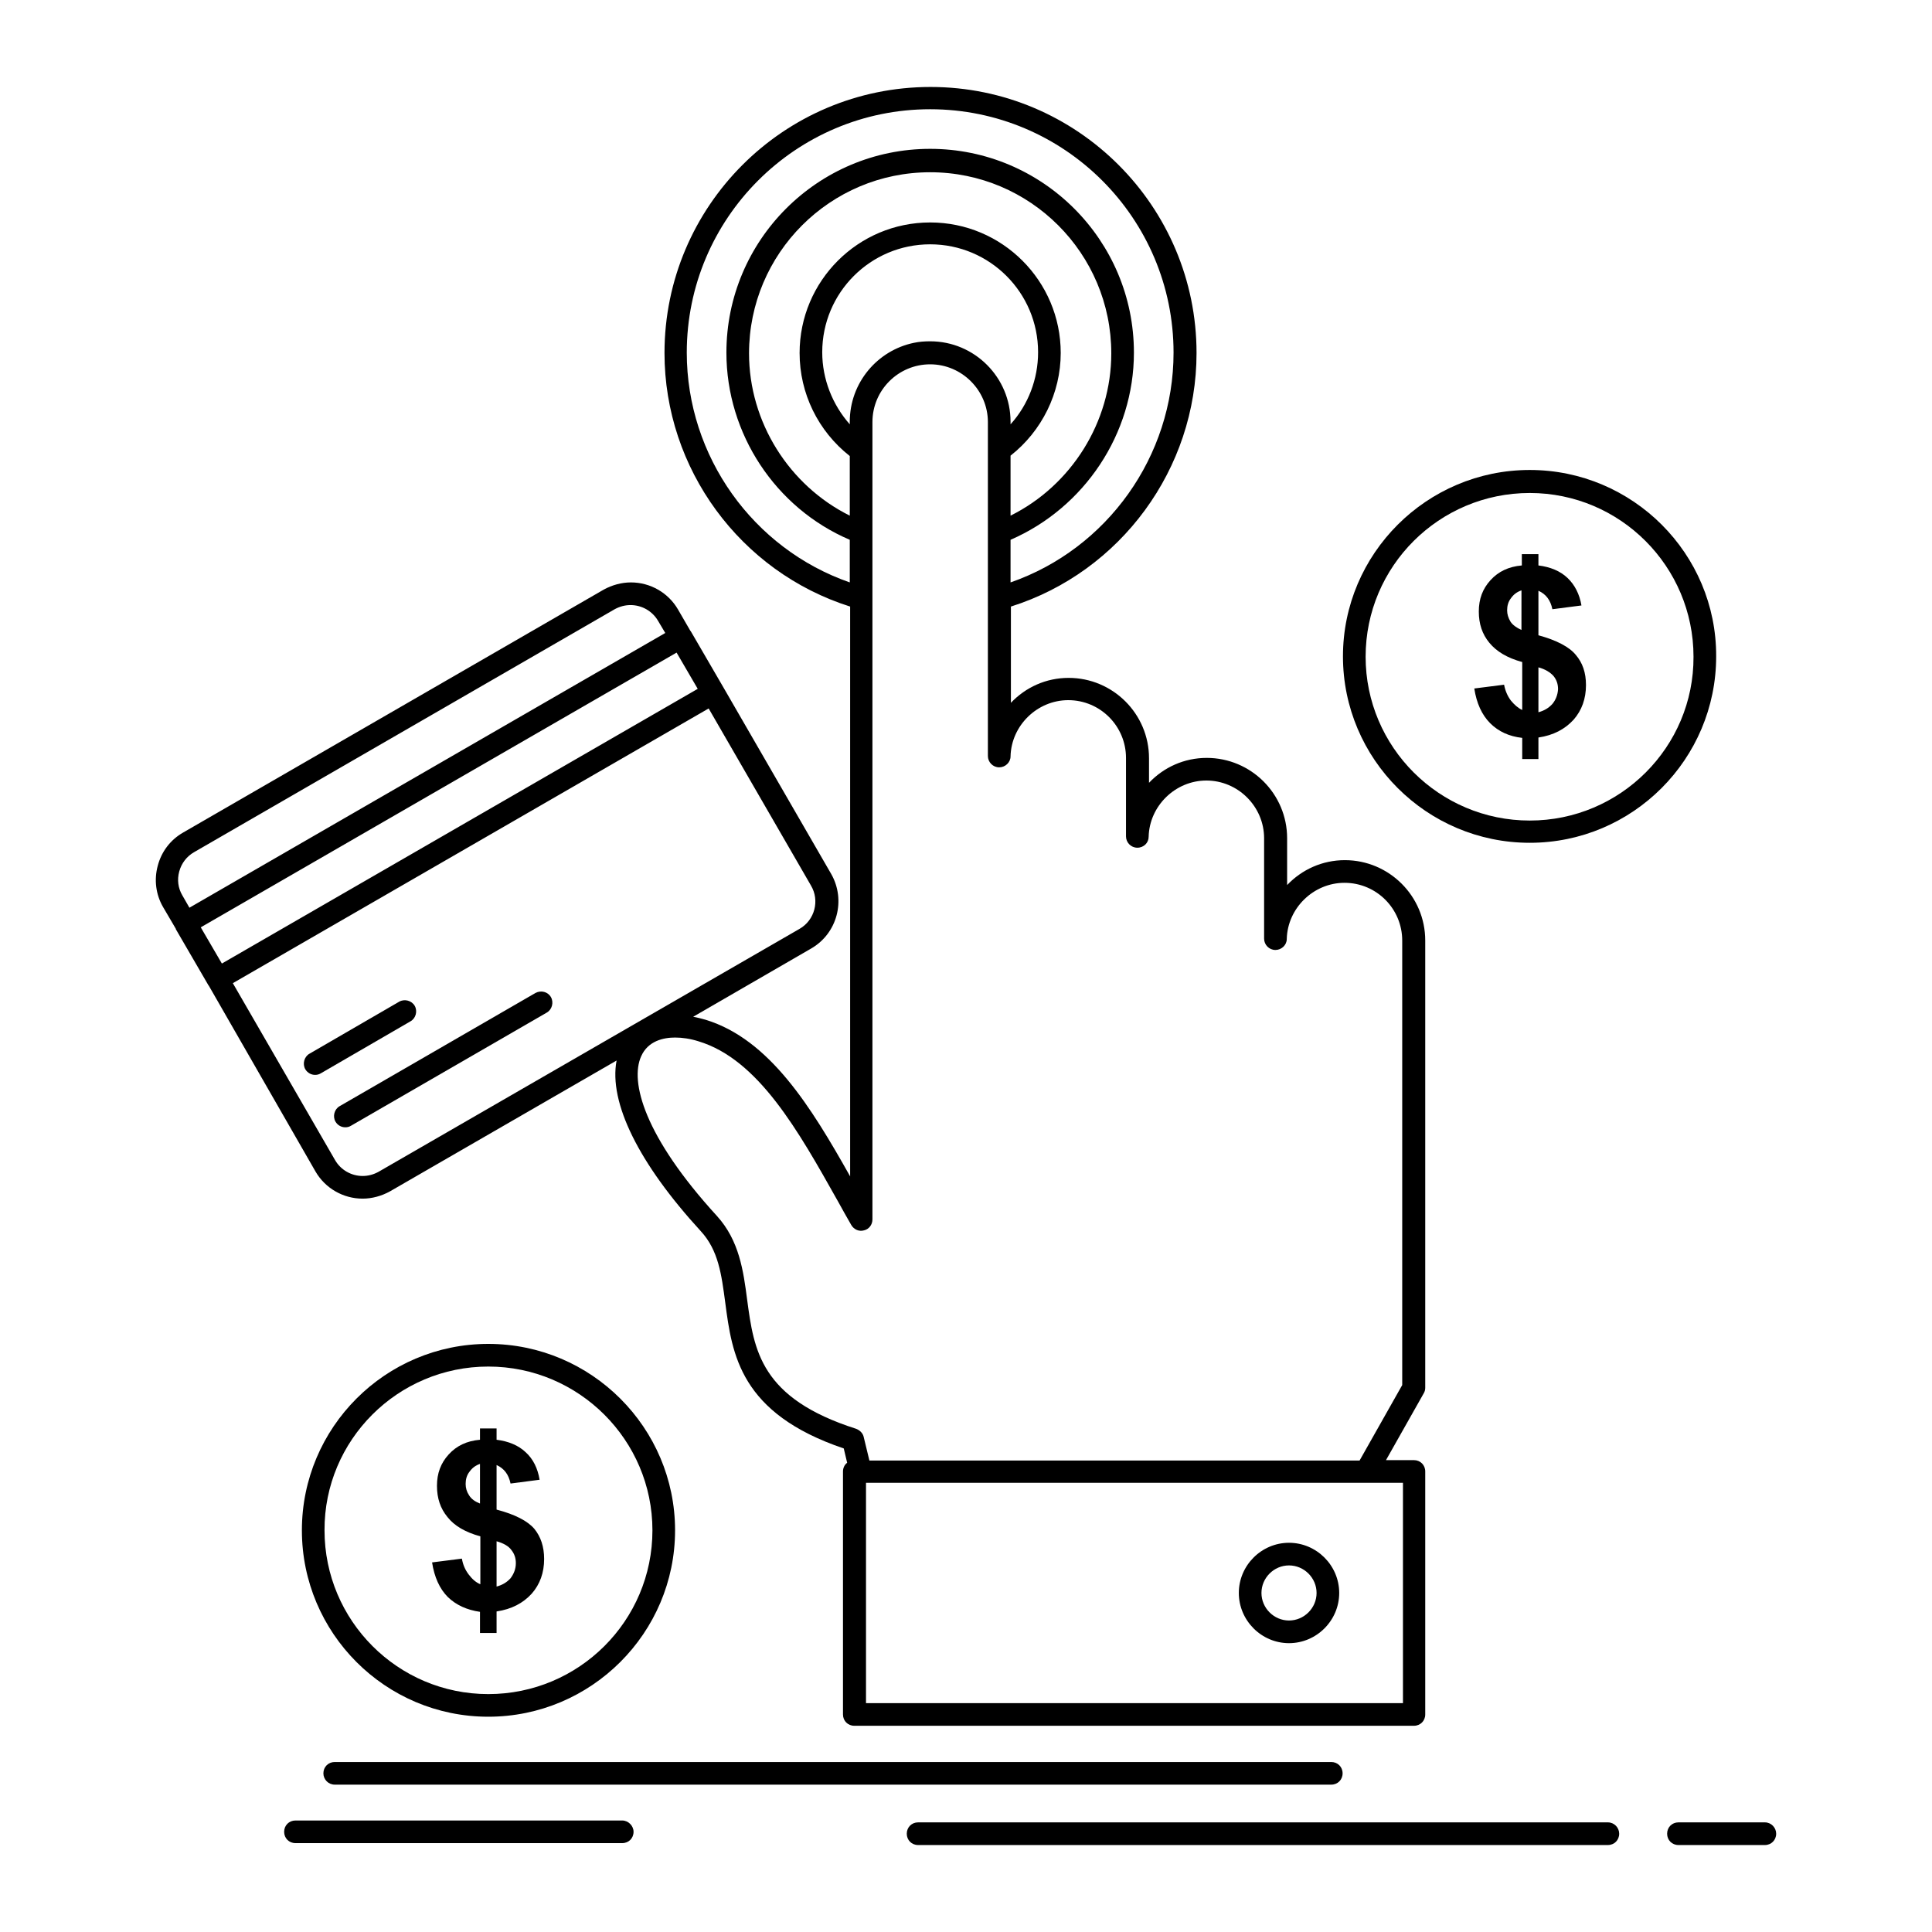 <svg xmlns="http://www.w3.org/2000/svg" width="70" height="70" viewBox="0 0 70 70" fill="none"><path d="M46.703 55.898C45.705 55.898 44.885 56.718 44.885 57.716C44.885 58.714 45.705 59.535 46.703 59.535C47.702 59.535 48.522 58.714 48.522 57.716C48.522 56.718 47.701 55.898 46.703 55.898ZM46.703 58.714C46.157 58.714 45.705 58.263 45.705 57.716C45.705 57.169 46.157 56.718 46.703 56.718C47.25 56.718 47.702 57.169 47.702 57.716C47.702 58.263 47.25 58.714 46.703 58.714Z" fill="black"></path><path d="M17.692 62.2C21.424 62.2 24.459 59.165 24.459 55.446C24.459 51.727 21.424 48.692 17.692 48.692C13.959 48.692 10.938 51.727 10.938 55.446C10.938 59.165 13.959 62.2 17.692 62.2ZM17.692 49.513C20.973 49.513 23.639 52.179 23.639 55.446C23.639 58.727 20.973 61.38 17.692 61.38C14.41 61.38 11.758 58.714 11.758 55.446C11.744 52.179 14.41 49.513 17.692 49.513Z" fill="black"></path><path d="M16.981 57.046C16.858 56.882 16.776 56.704 16.735 56.472L15.655 56.609C15.737 57.142 15.928 57.566 16.229 57.867C16.529 58.154 16.912 58.331 17.391 58.4V59.165H17.992V58.386C18.539 58.304 18.95 58.085 19.264 57.743C19.565 57.402 19.715 56.978 19.715 56.486C19.715 56.035 19.592 55.679 19.36 55.392C19.113 55.105 18.662 54.872 17.992 54.695V53.081C18.266 53.204 18.43 53.423 18.498 53.751L19.551 53.614C19.483 53.204 19.319 52.863 19.045 52.616C18.785 52.37 18.43 52.22 17.992 52.165V51.755H17.391V52.165C16.912 52.206 16.543 52.384 16.256 52.698C15.969 53.013 15.832 53.382 15.832 53.833C15.832 54.284 15.955 54.653 16.215 54.968C16.461 55.282 16.858 55.515 17.404 55.665V57.401C17.241 57.333 17.104 57.21 16.981 57.046ZM17.992 55.843C18.238 55.911 18.43 56.021 18.526 56.157C18.635 56.294 18.69 56.445 18.69 56.636C18.69 56.841 18.621 57.019 18.498 57.183C18.362 57.333 18.198 57.429 17.992 57.484V55.843ZM16.994 54.175C16.912 54.052 16.871 53.915 16.871 53.765C16.871 53.601 16.912 53.45 17.008 53.327C17.104 53.191 17.227 53.095 17.391 53.04V54.476C17.213 54.407 17.076 54.312 16.994 54.175Z" fill="black"></path><path d="M55.426 17.028C51.693 17.028 48.658 20.064 48.658 23.782C48.658 27.501 51.693 30.536 55.426 30.536C59.158 30.536 62.18 27.501 62.18 23.782C62.194 20.064 59.158 17.028 55.426 17.028ZM55.426 29.73C52.145 29.73 49.479 27.064 49.479 23.796C49.479 20.515 52.145 17.862 55.426 17.862C58.707 17.862 61.359 20.529 61.359 23.796C61.373 27.064 58.707 29.73 55.426 29.73Z" fill="black"></path><path d="M55.74 23.017V21.404C56.014 21.526 56.178 21.745 56.246 22.073L57.299 21.937C57.23 21.526 57.053 21.185 56.793 20.939C56.533 20.692 56.178 20.542 55.74 20.487V20.077H55.139V20.487C54.66 20.529 54.291 20.706 54.004 21.02C53.717 21.335 53.58 21.704 53.58 22.155C53.58 22.606 53.703 22.976 53.963 23.29C54.223 23.605 54.606 23.837 55.153 23.987V25.724C55.002 25.655 54.865 25.532 54.742 25.382C54.619 25.218 54.537 25.026 54.496 24.808L53.416 24.945C53.498 25.477 53.69 25.901 53.99 26.202C54.291 26.503 54.674 26.681 55.153 26.735V27.501H55.74V26.722C56.287 26.64 56.697 26.421 57.012 26.079C57.313 25.737 57.463 25.314 57.463 24.821C57.463 24.37 57.34 24.015 57.094 23.728C56.862 23.441 56.397 23.195 55.74 23.017ZM55.125 22.825C54.947 22.743 54.811 22.648 54.729 22.525C54.647 22.388 54.606 22.251 54.606 22.114C54.606 21.95 54.647 21.8 54.743 21.677C54.838 21.54 54.962 21.445 55.126 21.39L55.125 22.825ZM56.246 25.505C56.11 25.655 55.946 25.751 55.74 25.806V24.179C55.987 24.247 56.164 24.357 56.287 24.493C56.397 24.63 56.451 24.78 56.451 24.972C56.438 25.177 56.369 25.355 56.246 25.505Z" fill="black"></path><path d="M12.127 64.661H48.235C48.467 64.661 48.645 64.483 48.645 64.251C48.645 64.019 48.467 63.841 48.235 63.841H12.127C11.895 63.841 11.717 64.019 11.717 64.251C11.717 64.47 11.895 64.661 12.127 64.661Z" fill="black"></path><path d="M58.256 66.028H33.264C33.032 66.028 32.854 66.206 32.854 66.439C32.854 66.671 33.032 66.849 33.264 66.849H58.256C58.489 66.849 58.666 66.671 58.666 66.439C58.666 66.22 58.489 66.028 58.256 66.028Z" fill="black"></path><path d="M63.944 66.028H60.813C60.58 66.028 60.403 66.206 60.403 66.439C60.403 66.671 60.58 66.849 60.813 66.849H63.944C64.176 66.849 64.354 66.671 64.354 66.439C64.354 66.22 64.176 66.028 63.944 66.028Z" fill="black"></path><path d="M22.545 65.96H10.705C10.473 65.96 10.295 66.138 10.295 66.37C10.295 66.603 10.473 66.78 10.705 66.78H22.545C22.778 66.78 22.955 66.603 22.955 66.37C22.955 66.151 22.764 65.96 22.545 65.96Z" fill="black"></path><path d="M11.43 42.444C11.786 43.06 12.442 43.429 13.139 43.429C13.481 43.429 13.823 43.333 14.123 43.169L22.34 38.425C22.053 39.943 23.133 42.144 25.389 44.605C26.032 45.302 26.141 46.177 26.278 47.202C26.524 49.075 26.811 51.208 30.571 52.48L30.694 52.999C30.598 53.068 30.543 53.19 30.543 53.314V62.118C30.543 62.351 30.721 62.528 30.953 62.528H51.229C51.461 62.528 51.639 62.351 51.639 62.118V53.313C51.639 53.081 51.461 52.903 51.229 52.903H50.217L51.584 50.483C51.625 50.415 51.639 50.347 51.639 50.278V34.077C51.639 32.464 50.326 31.165 48.727 31.165C47.907 31.165 47.168 31.507 46.635 32.067V30.372C46.635 28.759 45.322 27.46 43.723 27.46C42.902 27.46 42.164 27.802 41.631 28.362V27.474C41.631 25.86 40.318 24.561 38.719 24.561C37.898 24.561 37.16 24.903 36.627 25.464V21.977C40.605 20.72 43.353 16.987 43.353 12.79C43.353 7.472 39.033 3.151 33.715 3.151C28.396 3.151 24.076 7.472 24.076 12.79C24.076 16.987 26.824 20.72 30.802 21.977V42.622C29.394 40.12 27.89 37.659 25.566 36.948C25.416 36.907 25.265 36.866 25.115 36.839L29.394 34.364C30.338 33.817 30.652 32.614 30.119 31.671L26.209 24.903L25.033 22.88C25.033 22.88 25.033 22.866 25.019 22.866L24.568 22.087C24.213 21.471 23.556 21.102 22.859 21.102C22.517 21.102 22.176 21.198 21.875 21.362L6.631 30.167C6.179 30.427 5.851 30.85 5.715 31.37C5.578 31.876 5.646 32.409 5.906 32.86L6.371 33.653V33.667L7.547 35.69C7.547 35.69 7.547 35.704 7.56 35.704L11.43 42.444ZM50.832 61.708H31.377V53.724H49.533H50.832V61.708ZM33.701 12.366C33.496 12.366 33.305 12.38 33.114 12.421C31.787 12.694 30.789 13.87 30.789 15.278V15.374C30.16 14.663 29.791 13.733 29.791 12.762C29.791 10.602 31.541 8.852 33.701 8.852C35.861 8.852 37.612 10.602 37.612 12.762C37.612 13.733 37.256 14.663 36.614 15.374V15.278C36.614 13.679 35.315 12.366 33.701 12.366ZM36.614 16.509C37.748 15.62 38.432 14.239 38.432 12.79C38.432 10.179 36.313 8.06 33.702 8.06C31.09 8.06 28.971 10.179 28.971 12.79C28.971 14.253 29.641 15.62 30.789 16.523V18.683C28.588 17.589 27.139 15.292 27.139 12.804C27.139 9.181 30.078 6.241 33.702 6.241C37.325 6.241 40.264 9.181 40.264 12.804C40.264 15.292 38.815 17.589 36.614 18.683V16.509ZM24.883 12.776C24.883 7.909 28.834 3.958 33.701 3.958C38.569 3.958 42.52 7.909 42.52 12.776C42.52 16.536 40.113 19.886 36.614 21.102V19.558C39.293 18.395 41.084 15.716 41.084 12.776C41.084 8.702 37.776 5.393 33.701 5.393C29.627 5.393 26.319 8.702 26.319 12.776C26.319 15.716 28.096 18.409 30.789 19.558V21.102C27.289 19.886 24.883 16.536 24.883 12.776ZM30.352 43.511C30.516 43.812 30.68 44.099 30.844 44.386C30.94 44.55 31.131 44.632 31.309 44.577C31.486 44.536 31.61 44.372 31.61 44.181V21.677V15.292C31.61 14.13 32.553 13.2 33.701 13.2C34.85 13.2 35.793 14.144 35.793 15.292V27.392C35.793 27.61 35.971 27.802 36.203 27.802C36.422 27.802 36.614 27.624 36.614 27.405C36.641 26.284 37.584 25.368 38.705 25.368C39.867 25.368 40.797 26.312 40.797 27.46V30.304C40.797 30.523 40.975 30.714 41.208 30.714C41.44 30.714 41.618 30.536 41.618 30.318C41.645 29.197 42.588 28.28 43.709 28.28C44.858 28.28 45.801 29.224 45.801 30.372V34.009C45.801 34.228 45.979 34.419 46.211 34.419C46.43 34.419 46.622 34.242 46.622 34.023C46.649 32.902 47.592 31.986 48.713 31.986C49.876 31.986 50.805 32.929 50.805 34.078V50.183L49.26 52.918H31.5L31.295 52.07C31.268 51.933 31.159 51.824 31.022 51.769C27.549 50.662 27.317 48.925 27.071 47.094C26.934 46.041 26.784 44.947 25.977 44.058C23.338 41.173 22.819 39.191 23.229 38.275C23.475 37.714 24.036 37.592 24.459 37.592C24.719 37.592 25.006 37.633 25.307 37.728C27.481 38.384 28.93 40.981 30.352 43.511ZM25.28 24.958L8.039 34.911L7.274 33.599L24.514 23.645L25.28 24.958ZM28.971 33.653L13.713 42.458C13.536 42.554 13.344 42.608 13.139 42.608C12.729 42.608 12.346 42.389 12.141 42.034L8.436 35.622L25.676 25.669L29.381 32.081C29.709 32.628 29.518 33.339 28.971 33.653ZM6.494 31.575C6.576 31.274 6.768 31.028 7.028 30.878L22.272 22.073C22.449 21.977 22.641 21.923 22.846 21.923C23.256 21.923 23.639 22.142 23.844 22.497L24.104 22.934L6.863 32.888L6.604 32.436C6.453 32.177 6.412 31.876 6.494 31.575Z" fill="black"></path><path d="M15.026 36.443C14.916 36.252 14.657 36.183 14.465 36.292L11.211 38.179C11.02 38.288 10.952 38.548 11.061 38.74C11.143 38.876 11.28 38.945 11.416 38.945C11.485 38.945 11.553 38.931 11.621 38.89L14.875 37.003C15.067 36.894 15.135 36.634 15.026 36.443Z" fill="black"></path><path d="M19.401 35.977L12.305 40.079C12.114 40.188 12.045 40.448 12.155 40.639C12.237 40.776 12.373 40.844 12.51 40.844C12.579 40.844 12.647 40.831 12.715 40.789L19.811 36.688C20.002 36.579 20.071 36.319 19.961 36.127C19.852 35.936 19.606 35.868 19.401 35.977Z" fill="black"></path></svg>